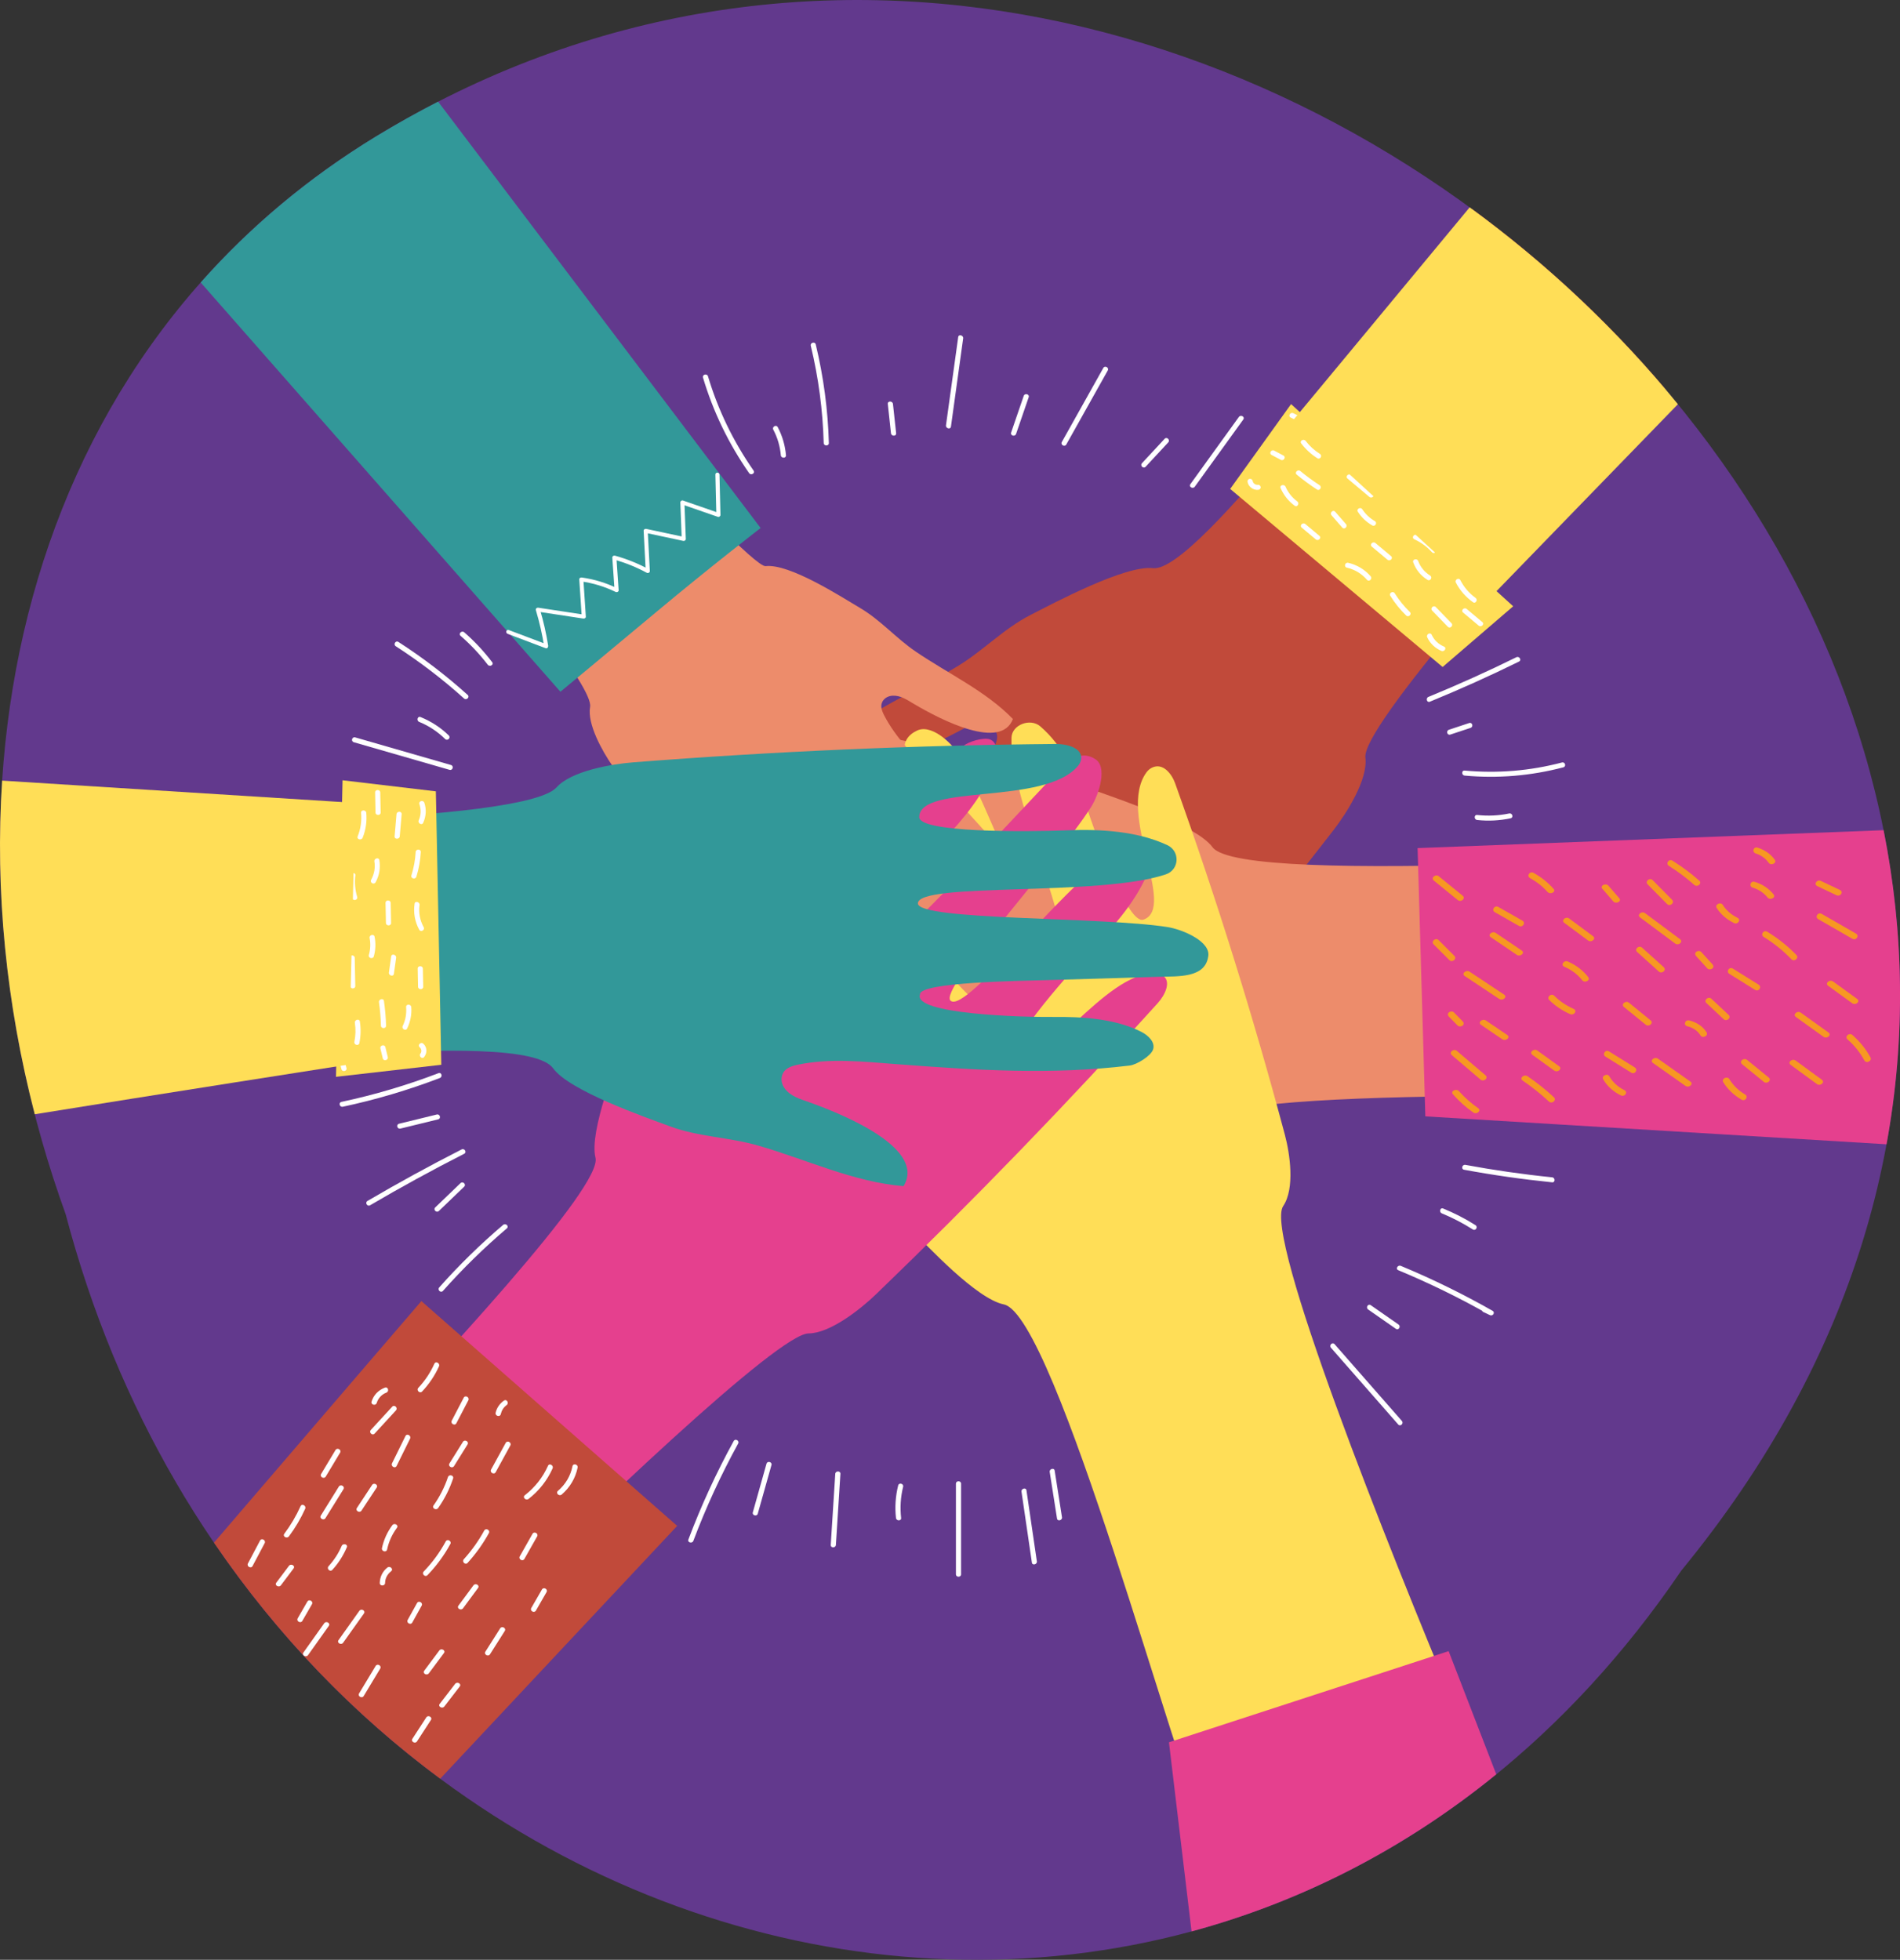 <?xml version="1.0" encoding="UTF-8"?>
<svg xmlns="http://www.w3.org/2000/svg" id="Ebene_2" data-name="Ebene 2" viewBox="0 0 812.17 837.74">
  <rect x="0" y="0" width="812.17" height="837.74" fill="#333333" stroke="none"/>
  <defs>
    <style>
      .cls-1 {
        fill: #329899;
      }

      .cls-1, .cls-2, .cls-3, .cls-4, .cls-5, .cls-6, .cls-7, .cls-8 {
        stroke-width: 0px;
      }

      .cls-2 {
        fill: #ed8c6b;
      }

      .cls-3 {
        fill: #ffde57;
      }

      .cls-4 {
        fill: #fff;
      }

      .cls-5 {
        fill: #e5408e;
      }

      .cls-6 {
        fill: #c14a3a;
      }

      .cls-7 {
        fill: #62398d;
      }

      .cls-8 {
        fill: #f79822;
      }
    </style>
  </defs>
  <g id="Ebene_1-2" data-name="Ebene 1">
    <g>
      <path class="cls-7" d="m718.7,671.36C524.59,957.28,116.3,854.05,28.07,519.05-32.17,352.47,1.23,155.55,160.7,58.34c368.94-224.61,858.88,246.46,558,613.02Z"></path>
      <path class="cls-6" d="m629.16,89.32c-38.71,47.46-117.46,155.68-136.28,153.55-11.89-1.34-41.75,14.57-52.35,19.99-11.52,5.88-20.22,15.28-31.27,21.97-18.53,11.22-38.96,19.32-54.56,33.74,5.55,17.2,37.89,3.07,54.34-5.58,3.59-1.89,7.19-4.13,11.46-3.65,1.91.21,3.69,1.13,4.78,2.67,1.93,2.75.61,5.66-.83,8.14-7.01,12.04-17.81,21.44-28.02,31.04-24.57,23.09-47.29,44.81-66.69,72.19-1.7,2.41-2.92,9.31-1.42,11.84,1.67,2.81,5.92,2.53,9.04,1.39,11.74-4.29,21.91-14.17,30.15-23.4,8.24-9.23,40.76-42.98,45.14-34.94,4.15,3.34-24.62,35.62-31.59,43.74-10.28,11.97-20.56,23.95-30.83,35.92-5.08,5.92-13.27,13.7-7.41,20.73,3.99,5.53,16.3-.09,21.36-4.1,22.21-17.62,73.17-76.01,78.76-71.07,6.96,6.15-49.43,58.32-61.06,85.53-2.39,5.58,3.43,11.15,9.14,8.8,13.02-5.36,23.97-15.93,33.14-26.81,11.8-13.99,41.55-47.03,46.59-42.54,10.94,9.77-32.06,42.23-28.47,64.09.17,1.03.57,2.02,1.27,2.82,3.24,3.73,9.02.01,12.23-3.57,39.68-44.29,77.76-89.94,114.15-136.85,5.78-7.45,14.88-21.83,13.71-31.11-1.64-13.03,71.31-95.6,128.38-157.38-24.3-28.73-52.21-54.72-82.83-77.17Z"></path>
      <polygon class="cls-3" points="616.66 285.12 525.85 209 551.88 172.74 646.82 259.17 616.66 285.12"></polygon>
      <path class="cls-4" d="m630.74,255.57c-2.79-2-4.97-4.6-6.52-7.61-.63-1.23-2.54-.15-1.9,1.08,1.73,3.36,4.21,6.16,7.31,8.38,1.14.82,2.24-1.04,1.11-1.85h0Z"></path>
      <path class="cls-4" d="m620.44,266.39c-2.23-2.3-4.46-4.59-6.69-6.89-.98-1.01-2.53.51-1.56,1.52,2.23,2.3,4.46,4.59,6.69,6.89.98,1.01,2.53-.51,1.56-1.52h0Z"></path>
      <path class="cls-4" d="m602.64,261.59c-2.48-2.41-4.63-5.06-6.45-7.98-.73-1.18-2.64-.1-1.9,1.08,1.91,3.07,4.18,5.88,6.79,8.42,1.01.98,2.56-.54,1.56-1.52h0Z"></path>
      <path class="cls-4" d="m633.63,265.91c-2.23-1.87-4.45-3.73-6.68-5.6-1.07-.9-2.64.61-1.56,1.52,2.23,1.87,4.45,3.73,6.68,5.6,1.07.9,2.64-.61,1.56-1.52h0Z"></path>
      <path class="cls-4" d="m617.25,276.39c-2.39-1.01-4.2-2.74-5.27-5.05-.58-1.26-2.48-.17-1.9,1.08,1.2,2.6,3.37,4.69,6.06,5.82,1.29.54,2.41-1.31,1.11-1.85h0Z"></path>
      <path class="cls-4" d="m611.3,246.02c-2.37-1.48-4.14-3.63-5.09-6.21-.47-1.29-2.6-.74-2.12.57,1.14,3.13,3.22,5.7,6.1,7.49,1.2.75,2.3-1.11,1.11-1.85h0Z"></path>
      <path class="cls-4" d="m613.65,234.53c-2.24-2.48-4.95-4.46-8.01-5.87-1.27-.59-2.39,1.26-1.11,1.85,2.91,1.34,5.43,3.19,7.57,5.54.94,1.04,2.49-.48,1.56-1.52h0Z"></path>
      <path class="cls-4" d="m594.62,237.73c-2.23-1.87-4.45-3.73-6.68-5.6-1.07-.9-2.64.61-1.56,1.52,2.23,1.87,4.45,3.73,6.68,5.6,1.07.9,2.63-.61,1.56-1.52h0Z"></path>
      <path class="cls-4" d="m585.89,246.34c-2.5-2.89-5.82-4.88-9.59-5.76-1.38-.32-1.97,1.74-.59,2.07,3.44.8,6.35,2.58,8.62,5.21.91,1.06,2.46-.47,1.56-1.52h0Z"></path>
      <path class="cls-4" d="m587.67,222.75c-2.18-1.27-3.99-2.97-5.35-5.06-.76-1.16-2.67-.09-1.9,1.08,1.56,2.4,3.64,4.38,6.15,5.83,1.22.71,2.33-1.14,1.11-1.85h0Z"></path>
      <path class="cls-4" d="m586.9,210.88c-3.12-2.61-6.23-5.22-9.35-7.84-1.07-.9-2.64.61-1.56,1.52,3.12,2.61,6.23,5.22,9.35,7.84,1.07.9,2.64-.61,1.56-1.52h0Z"></path>
      <path class="cls-4" d="m575.33,224.02c-1.53-1.76-3.07-3.51-4.6-5.27-.92-1.05-2.47.47-1.56,1.52,1.53,1.76,3.07,3.51,4.6,5.27.92,1.05,2.47-.47,1.56-1.52h0Z"></path>
      <path class="cls-4" d="m563.99,229.05c-2-1.68-4.01-3.36-6.01-5.04-1.07-.9-2.63.61-1.56,1.52,2,1.68,4.01,3.36,6.01,5.04,1.07.9,2.63-.61,1.56-1.52h0Z"></path>
      <path class="cls-4" d="m554.52,214.33c-2.2-1.62-3.93-3.79-5-6.27-.54-1.25-2.67-.7-2.13.57,1.32,3.05,3.31,5.55,6.02,7.55,1.13.83,2.23-1.03,1.11-1.85h0Z"></path>
      <path class="cls-4" d="m564.06,207.4c-2.86-1.86-5.59-3.87-8.21-6.04-1.07-.89-2.64.62-1.56,1.52,2.76,2.28,5.64,4.41,8.65,6.37,1.18.77,2.29-1.09,1.11-1.85h0Z"></path>
      <path class="cls-4" d="m564.21,194.03c-2.35-1.49-4.42-3.36-6.09-5.55-.84-1.09-2.75-.03-1.9,1.08,1.92,2.5,4.2,4.62,6.88,6.32,1.19.76,2.3-1.1,1.11-1.85h0Z"></path>
      <path class="cls-4" d="m548.59,194.71c-1.31-.7-2.63-1.39-3.94-2.09-1.25-.66-2.36,1.19-1.11,1.85,1.31.7,2.63,1.39,3.94,2.09,1.25.66,2.36-1.19,1.11-1.85h0Z"></path>
      <path class="cls-4" d="m537.81,207.24c-1.2.12-2.18-.61-2.39-1.77-.1-.57-.82-.89-1.36-.75-.62.17-.87.75-.77,1.32.35,2.01,2.42,3.56,4.51,3.34.59-.06,1.1-.45,1.1-1.07,0-.53-.51-1.13-1.1-1.07h0Z"></path>
      <path class="cls-4" d="m556.08,178.22c-1.08-.53-2.16-1.05-3.25-1.58-1.26-.62-2.38,1.23-1.11,1.85,1.08.53,2.16,1.05,3.25,1.58,1.26.62,2.38-1.23,1.11-1.85h0Z"></path>
      <path class="cls-2" d="m779.97,471.13c-18.66-1.6-248.69-7.96-262.05,7.2-6.04,6.85-22.5,9.84-31.72,10.64-58.06,5.03-116.3,8.07-174.58,9.1-4.71.08-11.2-1.55-10.57-6.24.13-1,.6-1.93,1.24-2.72,13.69-16.73,65.46-7.74,65.5-21.75.02-6.45-43.55-5.79-61.49-4.95-13.94.66-28.81-.14-41.21-5.77-5.43-2.47-5.14-10.16.5-12.12,27.51-9.55,102.44-4.01,102.42-12.88-.01-7.13-75.97-4.82-103.33-8.91-6.24-.93-18.37-5.9-16.9-12.29,1.34-8.68,12.37-8.01,20.02-8.3,15.46-.59,30.93-1.18,46.39-1.78,10.48-.4,52.88-1.26,52.62-6.34,3.05-8.29-42.84-9.11-54.97-8.88-12.13.24-25.99-.46-36.77-5.89-2.86-1.44-5.84-4.24-4.86-7.23.88-2.7,6.73-6.34,9.6-6.71,32.7-4.23,63.4-2.45,96.3-.27,13.68.91,27.6,2.35,40.99-.57,2.76-.6,5.75-1.57,6.51-4.71.43-1.77-.07-3.61-1.15-5.08-2.43-3.3-6.41-4.37-10.13-5.65-17.04-5.9-48.44-19.35-39.44-34.42,20.72,1.55,39.95,10.58,60.23,16.26,12.09,3.39,24.64,3.37,36.45,7.61,10.87,3.9,41.96,14.46,48.71,23.65,12.83,17.49,229.05.74,257.84,3.75l3.85,105.25Z"></path>
      <path class="cls-3" d="m623.56,733.49c-31.08-74.17-83.38-205.6-75.06-217.92,5.1-7.55,2.87-22.48.72-30.53-13.54-50.69-29.19-100.81-46.92-150.25-1.43-4-5.2-8.87-9.83-6.66-.99.47-1.79,1.2-2.4,2.02-12.79,17.53,13.14,57.89-1.26,62.96-6.63,2.33-20-34.59-24.91-49.99-3.82-11.97-9.43-24.21-19.22-32.62-4.29-3.69-12.11-.68-12.31,4.78-.96,26.59,28.9,87.69,19.77,90.86-7.33,2.55-29.45-62.23-42.48-83.8-2.97-4.92-11.99-13.34-18.09-9.82-8.49,4.25-4.25,13.29-2.09,19.83,4.38,13.23,8.75,26.46,13.13,39.7,2.97,8.97,15.75,44.97,10.45,46.58-7.55,5.55-23.19-32.8-26.85-43.09-3.67-10.29-8.85-21.71-17.91-28.84-2.4-1.89-6.24-3.39-9-1.49-2.49,1.71-4.35,7.94-3.81,10.49,6.19,29.05,17.92,54.25,30.77,81.17,5.34,11.2,11.32,22.39,12.62,34.71.27,2.54.24,5.4-2.75,7.17-1.68.99-3.73,1.24-5.6.86-4.18-.86-6.56-3.83-9.08-6.5-11.56-12.23-35.52-33.83-48.11-20.84,8.27,16.89,23.76,29.83,36.14,44.86,7.38,8.96,11.41,19.53,19.57,27.95,7.52,7.75,28.4,30.14,40.03,32.51,22.12,4.52,74.53,202.81,86.91,225.96,0,0,118.61-23.72,107.56-50.09Z"></path>
      <path class="cls-4" d="m515.84,756.57c2.14-.98,4.41-1.56,6.77-1.73,1.33-.1,1.34-2.13,0-2.03-2.74.2-5.33.87-7.82,2.01-1.22.56-.16,2.31,1.05,1.76h0Z"></path>
      <path class="cls-4" d="m505.64,760.34c1.73-.81,3.33-1.22,5.25-1.34,1.33-.09,1.34-2.12,0-2.03-2.29.15-4.23.65-6.3,1.62-1.21.57-.15,2.32,1.05,1.76h0Z"></path>
      <path class="cls-4" d="m528.63,752.38c2.18-.71,4.35-1.42,6.53-2.13,1.27-.41.73-2.38-.56-1.96-2.18.71-4.35,1.42-6.53,2.13-1.27.41-.72,2.38.56,1.96h0Z"></path>
      <path class="cls-4" d="m543.16,747.72c2.49-1.07,4.98-2.14,7.47-3.21,1.23-.53.17-2.28-1.05-1.76-2.49,1.07-4.98,2.14-7.47,3.21-1.23.53-.17,2.28,1.05,1.76h0Z"></path>
      <path class="cls-4" d="m558.11,742.13c2.18-.71,4.35-1.42,6.53-2.13,1.27-.41.73-2.38-.56-1.96-2.18.71-4.35,1.42-6.53,2.13-1.27.41-.72,2.38.56,1.96h0Z"></path>
      <path class="cls-4" d="m569.78,737.68c2.37-.77,4.75-1.55,7.12-2.32,1.27-.41.72-2.38-.56-1.96-2.37.77-4.75,1.55-7.12,2.32-1.27.41-.73,2.38.56,1.96h0Z"></path>
      <path class="cls-4" d="m581.45,735.16c1.98-.64,3.96-1.29,5.93-1.93,1.27-.41.73-2.38-.56-1.96-1.98.64-3.96,1.29-5.94,1.93-1.27.41-.72,2.38.56,1.96h0Z"></path>
      <path class="cls-4" d="m592.5,732.11c1.98-.65,3.96-1.29,5.93-1.93,1.27-.41.73-2.38-.55-1.96-1.98.64-3.96,1.29-5.94,1.93-1.27.41-.72,2.38.56,1.96h0Z"></path>
      <path class="cls-4" d="m603.77,729.12c2.37-.77,4.75-1.55,7.12-2.32,1.27-.41.72-2.38-.56-1.96-2.37.77-4.75,1.55-7.12,2.32-1.27.41-.72,2.38.56,1.96h0Z"></path>
      <path class="cls-4" d="m616.63,724.93c1.98-.65,3.96-1.29,5.94-1.93,1.27-.41.72-2.38-.56-1.96-1.98.64-3.96,1.29-5.94,1.93-1.27.41-.72,2.38.56,1.96h0Z"></path>
      <path class="cls-2" d="m100.28,115.17c10.66,10.71,154.87,170.93,151.96,187-1.32,7.27,5.24,18.98,9.48,25.09,26.69,38.48,54.76,76.04,84.16,112.59,2.38,2.96,6.78,6.12,9.49,3.31.58-.6.94-1.36,1.12-2.17,3.76-17.09-28.75-44.45-19.71-51.7,4.16-3.34,26.21,23.93,34.92,35.45,6.77,8.95,14.95,17.74,24.99,22.5,4.4,2.09,9.23-2.06,7.59-6.57-8.01-21.93-50.24-65.38-44.49-69.95,4.62-3.67,42.3,44.47,59.06,59.27,3.82,3.38,13.29,8.31,16.67,4.11,4.92-5.31-1.2-11.78-4.95-16.65-7.59-9.86-15.18-19.73-22.78-29.59-5.15-6.69-26.46-33.33-23.04-35.79,3.79-6.16,28,21.78,34.1,29.4,6.1,7.62,13.7,15.83,22.77,19.69,2.41,1.02,5.75,1.42,7.19-.73,1.29-1.93.63-7.43-.61-9.39-14.13-22.39-31.12-40.44-49.5-59.66-7.64-7.99-15.76-15.84-20.77-25.63-1.03-2.01-1.95-4.36-.31-6.45.92-1.18,2.37-1.82,3.88-1.91,3.39-.2,6.13,1.71,8.88,3.34,12.6,7.49,37.5,19.96,42.61,6.62-11.69-12.01-27.45-19.23-41.58-28.84-8.43-5.73-14.93-13.42-23.72-18.6-7.62-4.49-30.1-19.08-40.43-17.91-7.85.9-121.99-127.9-141.3-144.29l-85.67,17.44Z"></path>
      <path class="cls-1" d="m85.79,120.76l153.76,174.94s19-15.7,41.24-34.3c22.24-18.6,44.34-35.69,44.34-35.69L187.28,43.45c-8.92,4.58-17.79,9.53-26.59,14.89-29.11,17.75-54,38.83-74.91,62.43Z"></path>
      <path class="cls-4" d="m305.8,202.86c.11,5.75.3,11.5.41,17.25.37-.27.74-.55,1.11-.82-5.13-1.78-10.26-3.56-15.39-5.34-.53-.18-1.13.3-1.11.82.2,5.2.39,10.41.59,15.61.37-.27.74-.55,1.11-.82-5.43-1.16-10.85-2.32-16.28-3.48-.53-.11-1.14.24-1.11.82.3,5.73.6,11.46.9,17.2.44-.25.88-.49,1.32-.74-4.61-2.49-9.42-4.43-14.5-5.84-.52-.14-1.14.27-1.11.82.32,4.65.64,9.29.96,13.94.44-.24.88-.49,1.32-.73-4.86-2.36-9.91-3.92-15.29-4.68-.52-.07-1.15.21-1.11.82.35,5.3.7,10.6,1.05,15.9.37-.27.74-.55,1.11-.82-6.54-1-13.08-2-19.63-2.99-.63-.1-1.28.37-1.08,1.05,1.54,5.15,2.73,10.37,3.57,15.67.36-.35.72-.7,1.07-1.05-5.41-2.05-10.83-4.09-16.24-6.14-1.05-.4-1.5,1.25-.46,1.64,5.41,2.05,10.83,4.09,16.24,6.14.69.26,1.16-.48,1.08-1.05-.84-5.3-2.02-10.52-3.57-15.67-.36.35-.72.7-1.08,1.05,6.54,1,13.08,2,19.63,2.99.52.08,1.15-.21,1.11-.82-.35-5.3-.7-10.6-1.05-15.9-.37.27-.74.55-1.11.82,5.23.73,10.14,2.21,14.87,4.51.55.27,1.36-.05,1.32-.73-.32-4.65-.64-9.29-.96-13.94-.37.27-.74.55-1.11.82,4.93,1.37,9.6,3.25,14.08,5.67.55.3,1.35-.07,1.32-.73-.3-5.73-.6-11.46-.9-17.2-.37.27-.74.55-1.11.82,5.43,1.16,10.85,2.32,16.28,3.48.53.11,1.13-.24,1.11-.82-.2-5.2-.39-10.41-.59-15.61-.37.27-.74.55-1.11.82,5.13,1.78,10.26,3.56,15.4,5.34.53.19,1.12-.3,1.11-.82-.11-5.75-.3-11.5-.42-17.25-.02-1.09-1.77-1.1-1.75,0h0Z"></path>
      <path class="cls-5" d="m193.3,705.36c60.66-60.4,139.57-135.28,152.3-135.36,9.28-.06,22.29-10.41,28.9-16.78,41.61-40.08,81.77-81.58,120.39-124.42,3.12-3.46,6.05-9.36,1.98-11.94-.87-.55-1.89-.81-2.93-.84-21.96-.64-48.53,43.84-59.51,34.78-5.05-4.17,23.74-36.27,36.03-49.11,9.56-9.98,18.59-21.6,22.23-34.51,1.6-5.66-4.61-10.43-9.8-7.49-25.32,14.34-69.61,73.87-76.53,68.1-5.56-4.63,45.53-59.84,60.09-82.92,3.32-5.26,7.31-17.54,1.36-20.59-7.66-4.63-14.29,4.04-19.48,9.56-10.5,11.16-20.99,22.32-31.49,33.48-7.12,7.57-35.29,38.66-39.1,35.17-8.46-3.1,20.68-37.9,28.73-46.8,8.05-8.9,16.51-19.7,19.26-31.27.73-3.07.48-7.1-2.5-8.32-2.68-1.09-9.32.91-11.47,2.81-24.52,21.67-43.05,45.74-62.7,71.72-8.17,10.8-16.07,22.13-27.04,30.22-2.26,1.67-4.95,3.27-7.9,1.8-1.66-.83-2.78-2.39-3.23-4.16-1.01-3.95.75-7.62,2.15-11.23,6.45-16.55,16.31-48.71-1.31-51.77-12.23,16.47-17.65,36.69-26.37,55.51-5.2,11.22-13.35,20.58-17.7,32.14-4,10.65-15.93,40.71-13.12,51.71,3.11,12.18-63.17,83.88-122.36,146.33-42.52,44.87,24.02,101.13,61.12,64.18Z"></path>
      <path class="cls-4" d="m177.73,573.45c-1.68,2.95-3.36,5.9-5.04,8.85-.71,1.25,1.26,2.37,1.97,1.12,1.68-2.95,3.36-5.9,5.04-8.85.71-1.25-1.26-2.37-1.97-1.12h0Z"></path>
      <path class="cls-4" d="m254.04,646.99c-1.98,4.59-5.07,8.51-9.02,11.66-1.14.9.49,2.47,1.61,1.57,4.28-3.41,7.47-7.68,9.6-12.64.57-1.31-1.64-1.89-2.2-.59h0Z"></path>
      <path class="cls-4" d="m257.86,663.04c-2.23,3.23-4.46,6.46-6.69,9.7-.82,1.19,1.15,2.3,1.97,1.12,2.23-3.23,4.46-6.46,6.69-9.7.82-1.19-1.15-2.3-1.97-1.12h0Z"></path>
      <path class="cls-1" d="m44.34,351.19c19.26,1.82,179.62.93,193.56-14.61,6.31-7.03,23.34-9.97,32.88-10.71,60.04-4.69,120.25-7.31,180.48-7.85,4.87-.04,11.55,1.7,10.87,6.55-.15,1.03-.63,1.99-1.31,2.8-14.3,17.16-67.71,7.42-67.89,21.9-.08,6.66,44.95,6.37,63.49,5.66,14.41-.55,29.77.4,42.53,6.32,5.59,2.6,5.22,10.55-.63,12.52-28.52,9.63-105.9,3.24-105.96,12.4-.05,7.36,78.46,5.65,106.7,10.12,6.44,1.02,18.92,6.26,17.35,12.85-1.47,8.96-12.86,8.17-20.76,8.4-15.98.48-31.97.95-47.95,1.43-10.84.32-54.65.83-54.43,6.08-3.23,8.54,44.19,9.8,56.72,9.66,12.53-.14,26.85.7,37.94,6.41,2.94,1.51,5.99,4.43,4.95,7.52-.93,2.78-7.01,6.49-9.98,6.85-33.83,4.08-65.53,1.97-99.52-.58-14.13-1.06-28.5-2.68-42.36.23-2.85.6-5.95,1.57-6.77,4.81-.46,1.82.03,3.73,1.14,5.26,2.47,3.43,6.59,4.57,10.41,5.93,17.55,6.24,49.87,20.42,40.43,35.91-21.39-1.78-41.18-11.29-62.08-17.33-12.46-3.61-25.43-3.7-37.59-8.18-11.2-4.13-43.23-15.31-50.12-24.87-13.1-18.18-160.32,2.71-190.04-.66l-2.08-104.81Z"></path>
      <polygon class="cls-3" points="186.31 338.27 188.64 455.16 143.62 460.31 146.42 333.54 186.31 338.27"></polygon>
      <path class="cls-4" d="m154.35,347.45c.32,3.48-.17,6.82-1.46,10.08-.51,1.29,1.62,1.85,2.13.57,1.36-3.43,1.88-6.99,1.54-10.65-.12-1.36-2.33-1.38-2.2,0h0Z"></path>
      <path class="cls-4" d="m169.49,348.04c-.27,3.15-.54,6.31-.81,9.46-.12,1.38,2.09,1.37,2.2,0,.27-3.15.54-6.31.81-9.46.12-1.38-2.09-1.37-2.2,0h0Z"></path>
      <path class="cls-4" d="m177.68,364.21c-.19,3.41-.8,6.73-1.82,10-.41,1.32,1.72,1.89,2.12.57,1.07-3.45,1.69-6.97,1.89-10.57.08-1.38-2.13-1.37-2.2,0h0Z"></path>
      <path class="cls-4" d="m160.34,338.74c.06,2.86.11,5.73.17,8.59.03,1.38,2.23,1.38,2.2,0-.06-2.87-.11-5.73-.17-8.59-.03-1.38-2.23-1.38-2.2,0h0Z"></path>
      <path class="cls-4" d="m179.27,343.72c.76,2.3.72,4.68-.27,6.92-.56,1.25,1.34,2.35,1.9,1.08,1.23-2.77,1.45-5.68.49-8.57-.43-1.31-2.56-.75-2.12.57h0Z"></path>
      <path class="cls-4" d="m160.04,368.27c.43,2.72-.07,5.39-1.4,7.81-.67,1.22,1.23,2.3,1.9,1.08,1.63-2.97,2.15-6.14,1.62-9.47-.22-1.36-2.34-.78-2.13.57h0Z"></path>
      <path class="cls-4" d="m149.68,374.21c-.39,3.31-.09,6.57.87,9.76.4,1.32,2.52.76,2.13-.57-.9-3.03-1.15-6.07-.79-9.19.16-1.37-2.05-1.36-2.2,0h0Z"></path>
      <path class="cls-4" d="m164.8,385.95c.06,2.87.11,5.73.17,8.59.03,1.38,2.23,1.38,2.2,0-.06-2.86-.11-5.73-.17-8.59-.03-1.38-2.23-1.38-2.2,0h0Z"></path>
      <path class="cls-4" d="m177.22,386.3c-.55,3.91.08,7.62,1.98,11.12.66,1.22,2.57.14,1.9-1.08-1.6-2.94-2.22-6.17-1.76-9.47.19-1.35-1.93-1.93-2.12-.57h0Z"></path>
      <path class="cls-4" d="m158,400.99c.47,2.44.34,4.86-.33,7.25-.38,1.33,1.75,1.9,2.12.57.78-2.77.88-5.57.33-8.39-.26-1.35-2.38-.78-2.13.57h0Z"></path>
      <path class="cls-4" d="m149.43,409.45c.08,4.01.16,8.02.24,12.03.03,1.38,2.23,1.38,2.2,0-.08-4.01-.16-8.02-.24-12.03-.03-1.38-2.23-1.38-2.2,0h0Z"></path>
      <path class="cls-4" d="m167.21,408.85c-.32,2.29-.64,4.58-.96,6.86-.19,1.35,1.93,1.93,2.12.57.32-2.29.64-4.57.96-6.86.19-1.35-1.93-1.93-2.12-.57h0Z"></path>
      <path class="cls-4" d="m178.55,414.06c.05,2.58.1,5.16.15,7.74.03,1.38,2.23,1.38,2.2,0-.05-2.58-.1-5.16-.15-7.74-.03-1.38-2.23-1.38-2.2,0h0Z"></path>
      <path class="cls-4" d="m173.6,430.49c.22,2.81-.23,5.52-1.46,8.08-.6,1.24,1.3,2.33,1.9,1.08,1.39-2.9,2.01-5.96,1.76-9.16-.11-1.37-2.31-1.38-2.2,0h0Z"></path>
      <path class="cls-4" d="m162,428.44c.47,3.32.74,6.65.83,10,.04,1.38,2.24,1.38,2.2,0-.1-3.54-.41-7.06-.91-10.57-.2-1.36-2.32-.78-2.12.57h0Z"></path>
      <path class="cls-4" d="m151.69,437.22c.41,2.71.33,5.43-.21,8.11-.27,1.35,1.85,1.93,2.13.57.63-3.09.69-6.14.21-9.25-.21-1.36-2.33-.78-2.13.57h0Z"></path>
      <path class="cls-4" d="m162.6,448.17c.34,1.42.69,2.84,1.03,4.27.32,1.34,2.45.77,2.13-.57-.34-1.42-.69-2.84-1.03-4.27-.32-1.34-2.45-.77-2.12.57h0Z"></path>
      <path class="cls-4" d="m179.38,447.65c.74.66,1.01,1.87.34,2.7-.86,1.07.68,2.6,1.56,1.52,1.38-1.72,1.35-4.2-.34-5.73-1.04-.94-2.6.58-1.56,1.52h0Z"></path>
      <path class="cls-4" d="m145.03,453.68c.32,1.14.63,2.28.95,3.42.37,1.33,2.5.77,2.12-.57-.32-1.14-.63-2.28-.95-3.42-.37-1.33-2.5-.77-2.12.57h0Z"></path>
      <path class="cls-4" d="m322.13,201.17c-8.65-12.39-15.21-25.94-19.5-40.33-.39-1.32-2.52-.76-2.13.57,4.34,14.56,10.97,28.3,19.72,40.84.79,1.13,2.7.06,1.9-1.08h0Z"></path>
      <path class="cls-4" d="m335.97,194.62c-.37-4.24-1.53-8.24-3.52-12.03-.65-1.23-2.55-.15-1.9,1.08,1.81,3.44,2.89,7.09,3.22,10.95.12,1.36,2.32,1.38,2.2,0h0Z"></path>
      <path class="cls-4" d="m354.3,189.39c-.39-14.21-2.27-28.31-5.6-42.16-.32-1.34-2.45-.77-2.12.57,3.29,13.66,5.13,27.56,5.52,41.58.04,1.38,2.24,1.38,2.2,0h0Z"></path>
      <path class="cls-4" d="m383.06,185.2c-.45-4.18-.9-8.35-1.36-12.53-.15-1.36-2.35-1.37-2.2,0,.45,4.18.9,8.35,1.35,12.53.15,1.36,2.35,1.37,2.2,0h0Z"></path>
      <path class="cls-4" d="m406.49,182.36c1.74-12.57,3.48-25.13,5.22-37.7.19-1.35-1.94-1.93-2.12-.57-1.74,12.57-3.48,25.13-5.22,37.7-.19,1.35,1.94,1.93,2.12.57h0Z"></path>
      <path class="cls-4" d="m434.33,185.49c1.8-5.23,3.59-10.46,5.39-15.69.45-1.31-1.68-1.87-2.12-.57-1.8,5.23-3.59,10.46-5.39,15.69-.45,1.31,1.68,1.88,2.12.57h0Z"></path>
      <path class="cls-4" d="m455.79,190.02c5.91-10.55,11.82-21.1,17.73-31.65.68-1.21-1.22-2.3-1.9-1.08-5.91,10.55-11.82,21.1-17.73,31.65-.68,1.21,1.22,2.3,1.9,1.08h0Z"></path>
      <path class="cls-4" d="m489.7,199.53c3.23-3.48,6.46-6.95,9.68-10.43.95-1.02-.6-2.54-1.56-1.52-3.23,3.48-6.46,6.95-9.68,10.43-.95,1.02.61,2.54,1.56,1.52h0Z"></path>
      <path class="cls-4" d="m510.72,208.05c6.91-9.58,13.82-19.16,20.74-28.73.82-1.13-1.09-2.2-1.9-1.08-6.91,9.58-13.82,19.15-20.73,28.73-.82,1.13,1.09,2.2,1.9,1.08h0Z"></path>
      <path class="cls-4" d="m611.2,299.96c12.9-5.29,25.61-11.01,38.1-17.16,1.27-.62.15-2.47-1.11-1.85-12.32,6.06-24.85,11.72-37.57,16.94-1.29.53-.72,2.6.59,2.07h0Z"></path>
      <path class="cls-4" d="m619.95,314.01c2.89-.96,5.77-1.91,8.66-2.87,1.33-.44.76-2.52-.59-2.07-2.89.96-5.77,1.92-8.66,2.87-1.34.44-.76,2.52.59,2.07h0Z"></path>
      <path class="cls-4" d="m626.08,331.54c14.2,1.3,28.41.1,42.17-3.53,1.37-.36.79-2.43-.59-2.07-13.58,3.58-27.57,4.74-41.58,3.45-1.41-.13-1.4,2.02,0,2.14h0Z"></path>
      <path class="cls-4" d="m631.43,350.52c4.81.52,9.54.27,14.27-.72,1.39-.29.8-2.36-.59-2.07-4.54.95-9.08,1.15-13.68.65-1.41-.15-1.4,1.99,0,2.14h0Z"></path>
      <path class="cls-4" d="m568.91,576.1c9.59,10.94,19.19,21.89,28.78,32.83.92,1.05,2.47-.47,1.56-1.52-9.59-10.94-19.19-21.89-28.78-32.83-.92-1.05-2.47.47-1.56,1.52h0Z"></path>
      <path class="cls-4" d="m584.83,559.77c3.95,2.75,7.91,5.51,11.86,8.26,1.16.81,2.26-1.05,1.11-1.85-3.95-2.75-7.91-5.51-11.86-8.26-1.16-.8-2.26,1.05-1.11,1.85h0Z"></path>
      <path class="cls-4" d="m597.69,542.97c13.47,5.6,26.55,12.01,39.2,19.2.37-.62.74-1.23,1.11-1.85-.94-.44-1.88-.88-2.83-1.32-1.27-.59-2.39,1.25-1.11,1.85.94.44,1.88.88,2.83,1.32,1.26.59,2.35-1.15,1.11-1.85-12.65-7.19-25.73-13.6-39.2-19.2-1.29-.54-2.41,1.31-1.11,1.85h0Z"></path>
      <path class="cls-4" d="m616.31,518.67c4.64,1.91,9.06,4.22,13.28,6.89,1.19.76,2.3-1.1,1.11-1.85-4.38-2.78-8.99-5.13-13.81-7.11-1.3-.54-1.87,1.54-.59,2.07h0Z"></path>
      <path class="cls-4" d="m625.81,500.02c12.47,2.31,25.02,4.1,37.64,5.38,1.41.14,1.4-2,0-2.14-12.42-1.26-24.78-3.04-37.05-5.31-1.39-.26-1.98,1.81-.59,2.07h0Z"></path>
      <path class="cls-4" d="m296.38,658.66c5.39-14.29,11.78-28.16,19.15-41.59.67-1.22-1.23-2.3-1.9-1.08-7.46,13.58-13.92,27.64-19.37,42.1-.49,1.3,1.64,1.86,2.12.57h0Z"></path>
      <path class="cls-4" d="m323.92,647.05c1.95-6.93,3.9-13.87,5.85-20.8.38-1.33-1.75-1.9-2.12-.57-1.95,6.93-3.9,13.87-5.85,20.8-.38,1.33,1.75,1.9,2.12.57h0Z"></path>
      <path class="cls-4" d="m357.31,660.4c.64-10.12,1.29-20.24,1.93-30.37.09-1.38-2.12-1.37-2.2,0-.64,10.12-1.29,20.24-1.93,30.37-.09,1.38,2.12,1.37,2.2,0h0Z"></path>
      <path class="cls-4" d="m385.19,648.87c-.5-4.51-.23-8.92.86-13.33.33-1.34-1.79-1.91-2.12-.57-1.13,4.59-1.46,9.21-.94,13.9.15,1.36,2.36,1.37,2.2,0h0Z"></path>
      <path class="cls-4" d="m410.82,672.96v-38.73c0-1.38-2.2-1.38-2.2,0v38.73c0,1.38,2.2,1.38,2.2,0h0Z"></path>
      <path class="cls-4" d="m443.21,667.4c-1.48-10.11-2.96-20.22-4.44-30.33-.2-1.36-2.32-.78-2.12.57,1.48,10.11,2.96,20.22,4.44,30.33.2,1.36,2.32.78,2.13-.57h0Z"></path>
      <path class="cls-4" d="m453.95,648.55c-1.04-6.63-2.08-13.27-3.12-19.9-.21-1.36-2.34-.78-2.12.57,1.04,6.63,2.08,13.27,3.12,19.9.21,1.36,2.34.78,2.13-.57h0Z"></path>
      <path class="cls-4" d="m146.55,473.09c14.15-3.02,27.99-7.12,41.47-12.28,1.3-.5.74-2.57-.59-2.07-13.48,5.16-27.33,9.26-41.47,12.28-1.38.3-.8,2.36.59,2.07h0Z"></path>
      <path class="cls-4" d="m171.16,482.43c5.38-1.31,10.75-2.63,16.13-3.94,1.37-.34.79-2.4-.59-2.07-5.38,1.31-10.75,2.63-16.13,3.94-1.37.34-.79,2.4.59,2.07h0Z"></path>
      <path class="cls-4" d="m158.2,515.21c13.18-7.73,26.59-15.07,40.22-22.01,1.26-.64.14-2.49-1.11-1.85-13.63,6.94-27.04,14.28-40.22,22.01-1.21.71-.11,2.57,1.11,1.85h0Z"></path>
      <path class="cls-4" d="m187.61,517.65c3.6-3.46,7.2-6.92,10.8-10.38,1.01-.97-.55-2.49-1.56-1.52-3.6,3.46-7.2,6.92-10.8,10.38-1.01.97.55,2.49,1.56,1.52h0Z"></path>
      <path class="cls-4" d="m189.32,551.84c8.47-9.53,17.59-18.45,27.33-26.74,1.07-.91-.49-2.42-1.56-1.52-9.75,8.29-18.87,17.21-27.33,26.74-.92,1.04.63,2.56,1.56,1.52h0Z"></path>
      <path class="cls-4" d="m192.76,327.01c-13.64-3.93-27.29-7.86-40.93-11.8-1.36-.39-1.95,1.68-.59,2.07,13.64,3.93,27.29,7.86,40.93,11.8,1.36.39,1.94-1.68.59-2.07h0Z"></path>
      <path class="cls-4" d="m191.84,314.39c-3.48-3.41-7.51-6.01-12.06-7.87-1.31-.53-1.88,1.54-.59,2.07,4.19,1.71,7.89,4.18,11.09,7.32,1,.98,2.56-.53,1.56-1.52h0Z"></path>
      <path class="cls-4" d="m199.91,297.06c-9.23-8.33-19.12-15.89-29.62-22.66-1.19-.76-2.29,1.09-1.11,1.85,10.34,6.67,20.07,14.12,29.17,22.32,1.04.94,2.6-.58,1.56-1.52h0Z"></path>
      <path class="cls-4" d="m210.39,283.06c-3.55-4.65-7.52-8.91-11.95-12.78-1.05-.92-2.62.59-1.56,1.52,4.29,3.74,8.17,7.85,11.61,12.34.84,1.1,2.75.03,1.9-1.08h0Z"></path>
      <path class="cls-3" d="m628.22,88.63c-39.95,48.24-75.96,91.6-75.96,91.6l83.56,76.46,81.41-83.9c-25.74-31.54-55.8-59.93-89.01-84.16Z"></path>
      <path class="cls-3" d="m151.85,343.21L.91,333.69c-3.1,47.2,1.78,95.64,13.95,142.62,49.62-8.05,134.24-21.26,134.24-21.26l2.76-111.84Z"></path>
      <path class="cls-6" d="m289.46,652.26l-109.34-96.08s-43.28,50.35-88.65,103.25c27.23,39.99,60.12,73.83,96.7,100.91l101.3-108.08Z"></path>
      <path class="cls-5" d="m619.24,705.8l-119.56,38.97,9.66,80.85c45.95-12.42,90.21-34.57,130.25-67.16l-20.36-52.66Z"></path>
      <path class="cls-5" d="m805.15,354.88l-199.19,7.65,3.31,114.68,197.14,11.93c8.34-45.57,7.4-90.78-1.25-134.25Z"></path>
      <g>
        <path class="cls-4" d="m185.68,582.94c-1.7,3.79-3.98,7.24-6.85,10.3-.99,1.05.62,2.62,1.61,1.57,3-3.19,5.42-6.78,7.21-10.74.58-1.3-1.38-2.43-1.97-1.12h0Z"></path>
        <path class="cls-4" d="m167.64,601.33c-3.04,3.31-6.08,6.61-9.12,9.92-.98,1.06.63,2.63,1.61,1.57,3.04-3.31,6.08-6.61,9.12-9.92.98-1.06-.63-2.63-1.61-1.57h0Z"></path>
        <path class="cls-4" d="m164.53,593.17c-2.77,1.04-4.84,3.16-5.7,5.95-.42,1.37,1.78,1.96,2.2.59.61-1.99,2.11-3.64,4.11-4.4,1.35-.51.77-2.66-.61-2.14h0Z"></path>
        <path class="cls-4" d="m173.32,613.86c-1.92,3.89-3.84,7.77-5.75,11.66-.63,1.28,1.33,2.41,1.97,1.12,1.92-3.89,3.84-7.77,5.75-11.66.63-1.28-1.33-2.41-1.97-1.12h0Z"></path>
        <path class="cls-4" d="m198.22,597.47c-1.7,3.27-3.4,6.53-5.11,9.8-.66,1.27,1.3,2.39,1.97,1.12,1.7-3.27,3.41-6.53,5.11-9.8.66-1.27-1.3-2.39-1.97-1.12h0Z"></path>
        <path class="cls-4" d="m159.04,634.78c-2.16,3.28-4.32,6.55-6.48,9.83-.79,1.21,1.18,2.32,1.97,1.12,2.16-3.28,4.32-6.55,6.48-9.83.79-1.2-1.18-2.32-1.97-1.12h0Z"></path>
        <path class="cls-4" d="m143.41,619.85c-2.05,3.41-4.1,6.82-6.14,10.22-.74,1.23,1.23,2.35,1.97,1.12,2.05-3.41,4.1-6.82,6.14-10.22.74-1.23-1.23-2.35-1.97-1.12h0Z"></path>
        <path class="cls-4" d="m128.48,643.84c-1.88,4.18-4.2,8.1-6.95,11.79-.86,1.16,1.11,2.27,1.97,1.12,2.75-3.69,5.06-7.62,6.95-11.79.58-1.29-1.38-2.42-1.97-1.12h0Z"></path>
        <path class="cls-4" d="m144.84,635.47c-2.56,4.12-5.13,8.25-7.69,12.37-.76,1.22,1.21,2.34,1.97,1.12,2.56-4.12,5.13-8.25,7.69-12.37.76-1.22-1.21-2.34-1.97-1.12h0Z"></path>
        <path class="cls-4" d="m123.52,669.34c-1.8,2.4-3.61,4.8-5.41,7.2-.87,1.15,1.11,2.26,1.97,1.12,1.8-2.4,3.61-4.8,5.41-7.2.87-1.15-1.11-2.26-1.97-1.12h0Z"></path>
        <path class="cls-4" d="m111.16,658.54c-1.72,3.25-3.45,6.51-5.17,9.77-.67,1.27,1.3,2.39,1.97,1.12,1.72-3.26,3.45-6.51,5.17-9.77.67-1.27-1.29-2.39-1.97-1.12h0Z"></path>
        <path class="cls-4" d="m146.05,660.83c-1.36,3.19-3.25,6.09-5.6,8.67-.97,1.06.64,2.64,1.61,1.57,2.63-2.88,4.67-6.09,6.19-9.65.56-1.32-1.64-1.89-2.2-.59h0Z"></path>
        <path class="cls-4" d="m167.7,651.97c-2.18,2.95-3.67,6.25-4.43,9.81-.3,1.39,1.9,1.99,2.2.59.73-3.4,2.12-6.46,4.2-9.28.86-1.16-1.12-2.27-1.97-1.12h0Z"></path>
        <path class="cls-4" d="m191.48,631.41c-1.45,4.34-3.5,8.36-6.16,12.12-.83,1.18,1.14,2.29,1.97,1.12,2.76-3.91,4.89-8.14,6.39-12.65.45-1.36-1.75-1.94-2.2-.59h0Z"></path>
        <path class="cls-4" d="m216.17,616.78c-2.08,3.8-4.16,7.6-6.25,11.4-.69,1.26,1.28,2.38,1.97,1.12,2.08-3.8,4.16-7.6,6.25-11.4.69-1.26-1.28-2.38-1.97-1.12h0Z"></path>
        <path class="cls-4" d="m234.24,626.59c-2.23,4.96-5.55,9.19-9.9,12.57-1.15.89.48,2.45,1.61,1.57,4.48-3.49,7.96-7.9,10.25-13.02.58-1.3-1.38-2.43-1.97-1.12h0Z"></path>
        <path class="cls-4" d="m207,654.25c-2.43,4.41-5.33,8.5-8.73,12.26-.97,1.07.64,2.64,1.61,1.57,3.53-3.9,6.57-8.13,9.09-12.71.69-1.26-1.27-2.38-1.97-1.12h0Z"></path>
        <path class="cls-4" d="m190.54,658.9c-2.55,4.7-5.68,8.99-9.42,12.86-1,1.04.61,2.61,1.61,1.57,3.86-4.01,7.13-8.45,9.77-13.31.69-1.26-1.28-2.38-1.97-1.12h0Z"></path>
        <path class="cls-4" d="m153.6,688.59c-2.96,4.17-5.92,8.33-8.89,12.5-.84,1.18,1.14,2.29,1.97,1.12,2.96-4.17,5.92-8.33,8.89-12.5.84-1.18-1.14-2.29-1.97-1.12h0Z"></path>
        <path class="cls-4" d="m138.58,693.9c-2.96,4.17-5.92,8.34-8.88,12.5-.84,1.18,1.14,2.29,1.97,1.12,2.96-4.17,5.92-8.34,8.88-12.5.84-1.18-1.14-2.29-1.97-1.12h0Z"></path>
        <path class="cls-4" d="m131.38,684.63c-1.37,2.38-2.75,4.76-4.12,7.14-.72,1.25,1.25,2.36,1.97,1.12,1.37-2.38,2.75-4.76,4.12-7.14.72-1.25-1.25-2.37-1.97-1.12h0Z"></path>
        <path class="cls-4" d="m160.56,712.15c-2.35,3.91-4.71,7.81-7.06,11.72-.74,1.23,1.23,2.35,1.97,1.12,2.35-3.91,4.71-7.81,7.06-11.72.74-1.23-1.23-2.35-1.97-1.12h0Z"></path>
        <path class="cls-4" d="m215.41,598.71c-1.8,1.29-3.06,3.06-3.55,5.2-.31,1.39,1.88,1.99,2.2.59.35-1.54,1.18-2.93,2.5-3.87,1.17-.84.03-2.76-1.15-1.91h0Z"></path>
        <path class="cls-4" d="m244.71,626.76c-.84,4.15-2.95,7.73-6.21,10.53-1.1.95.51,2.51,1.61,1.57,3.53-3.03,5.88-7.01,6.8-11.51.28-1.39-1.91-1.99-2.2-.59h0Z"></path>
        <path class="cls-4" d="m227.63,655.66c-1.82,3.21-3.64,6.41-5.45,9.62-.71,1.25,1.26,2.37,1.97,1.12,1.82-3.21,3.64-6.41,5.45-9.62.71-1.25-1.26-2.37-1.97-1.12h0Z"></path>
        <path class="cls-4" d="m197.88,616.34c-1.92,3.08-3.84,6.16-5.76,9.24-.76,1.22,1.21,2.34,1.97,1.12,1.92-3.08,3.84-6.16,5.76-9.24.76-1.22-1.21-2.34-1.97-1.12h0Z"></path>
        <path class="cls-4" d="m202.37,677.69c-2.14,2.89-4.27,5.79-6.41,8.68-.86,1.16,1.12,2.27,1.97,1.12,2.14-2.89,4.27-5.79,6.41-8.68.86-1.16-1.12-2.27-1.97-1.12h0Z"></path>
        <path class="cls-4" d="m178.27,685.24c-1.33,2.4-2.66,4.8-4,7.21-.7,1.26,1.27,2.38,1.97,1.12,1.33-2.4,2.66-4.8,4-7.2.7-1.26-1.27-2.38-1.97-1.12h0Z"></path>
        <path class="cls-4" d="m187.79,705.52c-2.15,2.88-4.3,5.77-6.45,8.65-.86,1.16,1.11,2.27,1.97,1.12,2.15-2.88,4.3-5.77,6.45-8.65.86-1.16-1.11-2.26-1.97-1.12h0Z"></path>
        <path class="cls-4" d="m165.59,670.08c-2.06,1.61-3.2,4.02-3.26,6.58-.03,1.43,2.25,1.43,2.28,0,.04-2.02.98-3.75,2.59-5.01,1.14-.9-.48-2.46-1.61-1.57h0Z"></path>
        <path class="cls-4" d="m213.79,696.08c-2.1,3.31-4.2,6.62-6.3,9.94-.77,1.22,1.2,2.33,1.97,1.12,2.1-3.31,4.2-6.62,6.3-9.94.77-1.22-1.2-2.33-1.97-1.12h0Z"></path>
        <path class="cls-4" d="m231.65,679.46c-1.51,2.63-3.03,5.27-4.54,7.9-.72,1.25,1.25,2.37,1.97,1.12,1.51-2.63,3.03-5.27,4.54-7.9.72-1.25-1.25-2.37-1.97-1.12h0Z"></path>
        <path class="cls-4" d="m182.22,734.13c-1.98,3.04-3.95,6.09-5.93,9.13-.79,1.21,1.19,2.32,1.97,1.12,1.98-3.04,3.95-6.09,5.93-9.13.79-1.21-1.19-2.32-1.97-1.12h0Z"></path>
        <path class="cls-4" d="m194.55,719.8c-2.2,2.85-4.39,5.7-6.59,8.55-.88,1.14,1.1,2.25,1.97,1.12,2.2-2.85,4.39-5.7,6.59-8.55.88-1.14-1.1-2.25-1.97-1.12h0Z"></path>
      </g>
      <g>
        <path class="cls-8" d="m631.86,473.71c-3.05-2.14-5.82-4.56-8.2-7.26-1.16-1.31-3.78-.02-2.6,1.31,2.54,2.89,5.41,5.49,8.68,7.78,1.49,1.05,3.64-.77,2.13-1.83h0Z"></path>
        <path class="cls-8" d="m634.99,459.65c-4.09-3.48-8.18-6.96-12.27-10.44-1.38-1.17-3.51.65-2.13,1.83,4.09,3.48,8.18,6.96,12.27,10.44,1.38,1.17,3.51-.65,2.13-1.83h0Z"></path>
        <path class="cls-8" d="m664.23,469.04c-3.48-3.23-7.23-6.22-11.24-8.97-1.5-1.03-3.65.79-2.13,1.83,4.01,2.75,7.76,5.73,11.24,8.97,1.32,1.23,3.45-.61,2.13-1.83h0Z"></path>
        <path class="cls-8" d="m666.47,455.79c-3.11-2.24-6.21-4.47-9.32-6.71-1.48-1.06-3.62.76-2.13,1.83,3.11,2.24,6.21,4.47,9.32,6.71,1.48,1.06,3.62-.76,2.13-1.83h0Z"></path>
        <path class="cls-8" d="m644.27,442.41c-3.03-2.05-6.05-4.11-9.08-6.16-1.51-1.02-3.65.8-2.13,1.83,3.03,2.05,6.05,4.11,9.08,6.16,1.51,1.02,3.66-.8,2.13-1.83h0Z"></path>
        <path class="cls-8" d="m625.21,436.56c-1.24-1.27-2.49-2.53-3.73-3.8-.52-.53-1.59-.46-2.13,0-.62.53-.53,1.29,0,1.83,1.24,1.27,2.49,2.53,3.73,3.8.52.53,1.59.46,2.13,0,.62-.53.53-1.29,0-1.83h0Z"></path>
        <path class="cls-8" d="m642.96,425.17c-4.91-3.26-9.83-6.53-14.74-9.79-1.52-1.01-3.67.81-2.13,1.83,4.91,3.26,9.82,6.53,14.74,9.79,1.52,1.01,3.67-.81,2.13-1.83h0Z"></path>
        <path class="cls-8" d="m621.67,408.58c-2.24-2.24-4.48-4.48-6.72-6.71-1.27-1.27-3.39.57-2.13,1.83,2.24,2.24,4.48,4.47,6.72,6.71,1.27,1.26,3.39-.57,2.13-1.83h0Z"></path>
        <path class="cls-8" d="m672.64,431.26c-3.18-1.42-5.92-3.28-8.26-5.61-1.27-1.26-3.4.57-2.13,1.83,2.49,2.48,5.49,4.5,8.87,6.01,1.72.77,3.25-1.46,1.52-2.23h0Z"></path>
        <path class="cls-8" d="m698.78,456.28c-3.66-2.28-7.32-4.55-10.98-6.83-1.57-.98-3.08,1.26-1.52,2.23,3.66,2.28,7.32,4.55,10.98,6.83,1.57.98,3.08-1.26,1.52-2.23h0Z"></path>
        <path class="cls-8" d="m694.37,466.01c-2.83-1.4-4.99-3.41-6.45-5.92-.86-1.49-3.47-.18-2.61,1.31,1.67,2.88,4.28,5.24,7.53,6.84,1.69.83,3.21-1.4,1.52-2.23h0Z"></path>
        <path class="cls-8" d="m722.57,462.34c-4.62-3.26-9.24-6.52-13.86-9.78-1.49-1.05-3.63.77-2.13,1.83,4.62,3.26,9.24,6.52,13.86,9.78,1.49,1.05,3.63-.77,2.13-1.83h0Z"></path>
        <path class="cls-8" d="m705.58,436.18c-3.09-2.52-6.19-5.04-9.28-7.55-1.41-1.15-3.54.68-2.13,1.83,3.09,2.52,6.19,5.03,9.28,7.55,1.41,1.15,3.54-.68,2.13-1.83h0Z"></path>
        <path class="cls-8" d="m678.9,417.7c-2.19-2.85-5.13-5.14-8.69-6.67-1.73-.74-3.26,1.49-1.52,2.23,3.11,1.34,5.69,3.26,7.61,5.75,1.06,1.38,3.68.09,2.6-1.31h0Z"></path>
        <path class="cls-8" d="m650.48,406.32c-3.7-2.5-7.39-5.01-11.09-7.51-1.51-1.02-3.66.8-2.13,1.83,3.7,2.5,7.39,5.01,11.09,7.51,1.51,1.02,3.66-.8,2.13-1.83h0Z"></path>
        <path class="cls-8" d="m650.75,393.54c-3.42-1.94-6.83-3.89-10.25-5.83-1.62-.92-3.13,1.32-1.52,2.23,3.42,1.94,6.83,3.89,10.25,5.83,1.62.92,3.13-1.32,1.52-2.23h0Z"></path>
        <path class="cls-8" d="m625.24,382.9c-3.4-2.77-6.81-5.54-10.21-8.31-1.41-1.15-3.54.68-2.13,1.83,3.4,2.77,6.81,5.54,10.21,8.31,1.41,1.15,3.54-.68,2.13-1.83h0Z"></path>
        <path class="cls-8" d="m664.1,379.97c-2.39-2.71-5.22-4.99-8.55-6.84-1.64-.91-3.15,1.33-1.52,2.23,2.87,1.59,5.4,3.57,7.47,5.91,1.16,1.31,3.78.02,2.6-1.31h0Z"></path>
        <path class="cls-8" d="m680.95,400.19c-3.39-2.52-6.78-5.03-10.17-7.55-1.46-1.08-3.6.74-2.13,1.83,3.39,2.52,6.78,5.03,10.17,7.55,1.46,1.08,3.6-.74,2.13-1.83h0Z"></path>
        <path class="cls-8" d="m711.19,413.46c-3.09-2.79-6.18-5.58-9.26-8.36-1.34-1.21-3.47.62-2.13,1.83,3.09,2.79,6.18,5.58,9.26,8.36,1.34,1.21,3.47-.62,2.13-1.83h0Z"></path>
        <path class="cls-8" d="m718.17,401.49c-4.99-3.72-9.99-7.43-14.98-11.15-1.46-1.09-3.6.74-2.13,1.83,4.99,3.72,9.99,7.43,14.98,11.15,1.46,1.09,3.6-.74,2.13-1.83h0Z"></path>
        <path class="cls-8" d="m692.19,383.98c-1.55-1.79-3.1-3.57-4.65-5.36-1.14-1.32-3.76-.03-2.6,1.31,1.55,1.79,3.1,3.57,4.65,5.36,1.15,1.32,3.76.03,2.6-1.31h0Z"></path>
        <path class="cls-8" d="m714.74,384.62c-2.77-2.81-5.55-5.61-8.32-8.41-1.26-1.27-3.38.57-2.13,1.83,2.77,2.8,5.55,5.61,8.32,8.41,1.26,1.27,3.38-.57,2.13-1.83h0Z"></path>
        <path class="cls-8" d="m726.36,376.45c-3.52-3.12-7.34-5.96-11.43-8.53-1.57-.99-3.07,1.26-1.52,2.23,3.88,2.44,7.48,5.16,10.82,8.12,1.35,1.2,3.48-.63,2.13-1.83h0Z"></path>
        <path class="cls-8" d="m738.91,433.83c-2.45-2.3-4.91-4.59-7.36-6.89-1.31-1.23-3.44.6-2.13,1.83,2.45,2.3,4.91,4.59,7.36,6.89,1.31,1.23,3.44-.6,2.13-1.83h0Z"></path>
        <path class="cls-8" d="m729.49,441.3c-1.54-2.51-4.21-4.34-7.4-5.09-1.87-.45-2.67,2.05-.8,2.49,2.47.59,4.4,1.96,5.59,3.9.9,1.47,3.51.17,2.6-1.31h0Z"></path>
        <path class="cls-8" d="m756.07,460.62c-3.09-2.52-6.19-5.04-9.28-7.55-1.41-1.15-3.54.68-2.13,1.83,3.09,2.52,6.19,5.03,9.28,7.55,1.41,1.15,3.54-.68,2.13-1.83h0Z"></path>
        <path class="cls-8" d="m778.77,461.55c-3.73-2.73-7.47-5.46-11.2-8.19-1.47-1.07-3.61.75-2.13,1.83,3.73,2.73,7.47,5.46,11.2,8.2,1.47,1.07,3.61-.75,2.13-1.83h0Z"></path>
        <path class="cls-8" d="m781.6,441.37c-3.94-2.83-7.87-5.65-11.81-8.48-1.48-1.06-3.62.76-2.13,1.83,3.94,2.83,7.87,5.65,11.81,8.48,1.48,1.06,3.62-.76,2.13-1.83h0Z"></path>
        <path class="cls-8" d="m751.72,420.9c-3.66-2.28-7.31-4.56-10.97-6.84-1.57-.98-3.08,1.26-1.52,2.23,3.66,2.28,7.31,4.56,10.97,6.84,1.57.98,3.08-1.26,1.52-2.23h0Z"></path>
        <path class="cls-8" d="m731.96,412.17c-1.6-1.76-3.19-3.51-4.79-5.27-.5-.56-1.6-.45-2.13,0-.64.54-.5,1.28,0,1.83,1.59,1.76,3.19,3.51,4.79,5.27.5.56,1.6.45,2.13,0,.64-.54.5-1.28,0-1.83h0Z"></path>
        <path class="cls-8" d="m767.89,408.23c-3.64-3.78-7.8-7.07-12.44-9.93-1.58-.97-3.09,1.27-1.52,2.23,4.43,2.72,8.36,5.92,11.83,9.53,1.24,1.28,3.36-.55,2.13-1.83h0Z"></path>
        <path class="cls-8" d="m793.32,399.06c-4.86-2.79-9.72-5.59-14.58-8.38-1.62-.93-3.13,1.31-1.52,2.23,4.86,2.79,9.72,5.59,14.58,8.38,1.62.93,3.13-1.31,1.52-2.23h0Z"></path>
        <path class="cls-8" d="m758.14,382.34c-1.99-2.52-4.73-4.35-8.08-5.37-1.83-.56-2.62,1.94-.8,2.49,2.57.79,4.75,2.25,6.28,4.18,1.08,1.37,3.7.08,2.6-1.31h0Z"></path>
        <path class="cls-8" d="m799.54,452c-1.92-3.55-4.51-6.74-7.69-9.55-1.36-1.2-3.49.63-2.13,1.83,3.01,2.65,5.4,5.67,7.22,9.02.82,1.51,3.42.2,2.6-1.31h0Z"></path>
        <path class="cls-8" d="m793.85,427.01c-3.42-2.48-6.85-4.96-10.27-7.45-1.47-1.07-3.62.75-2.13,1.83,3.42,2.48,6.84,4.96,10.27,7.45,1.47,1.07,3.62-.75,2.13-1.83h0Z"></path>
        <path class="cls-8" d="m786.5,380.44c-2.71-1.29-5.42-2.58-8.14-3.87-1.7-.81-3.22,1.43-1.52,2.23,2.71,1.29,5.42,2.58,8.14,3.87,1.7.81,3.22-1.43,1.52-2.23h0Z"></path>
        <path class="cls-8" d="m742.68,392.31c-2.68-1.31-4.79-3.16-6.26-5.49-.93-1.46-3.53-.16-2.6,1.31,1.71,2.69,4.24,4.9,7.35,6.42,1.69.82,3.21-1.41,1.52-2.23h0Z"></path>
        <path class="cls-8" d="m758.64,367.51c-1.72-2.42-4.24-4.17-7.32-5.17-1.82-.59-2.6,1.91-.8,2.49,2.33.75,4.23,2.16,5.52,3.98,1.01,1.42,3.62.12,2.6-1.31h0Z"></path>
        <path class="cls-8" d="m745.93,467.83c-2.87-1.68-5.11-3.92-6.71-6.55-.9-1.48-3.5-.17-2.6,1.31,1.85,3.04,4.51,5.55,7.8,7.48,1.61.94,3.12-1.3,1.52-2.23h0Z"></path>
      </g>
    </g>
  </g>
</svg>
